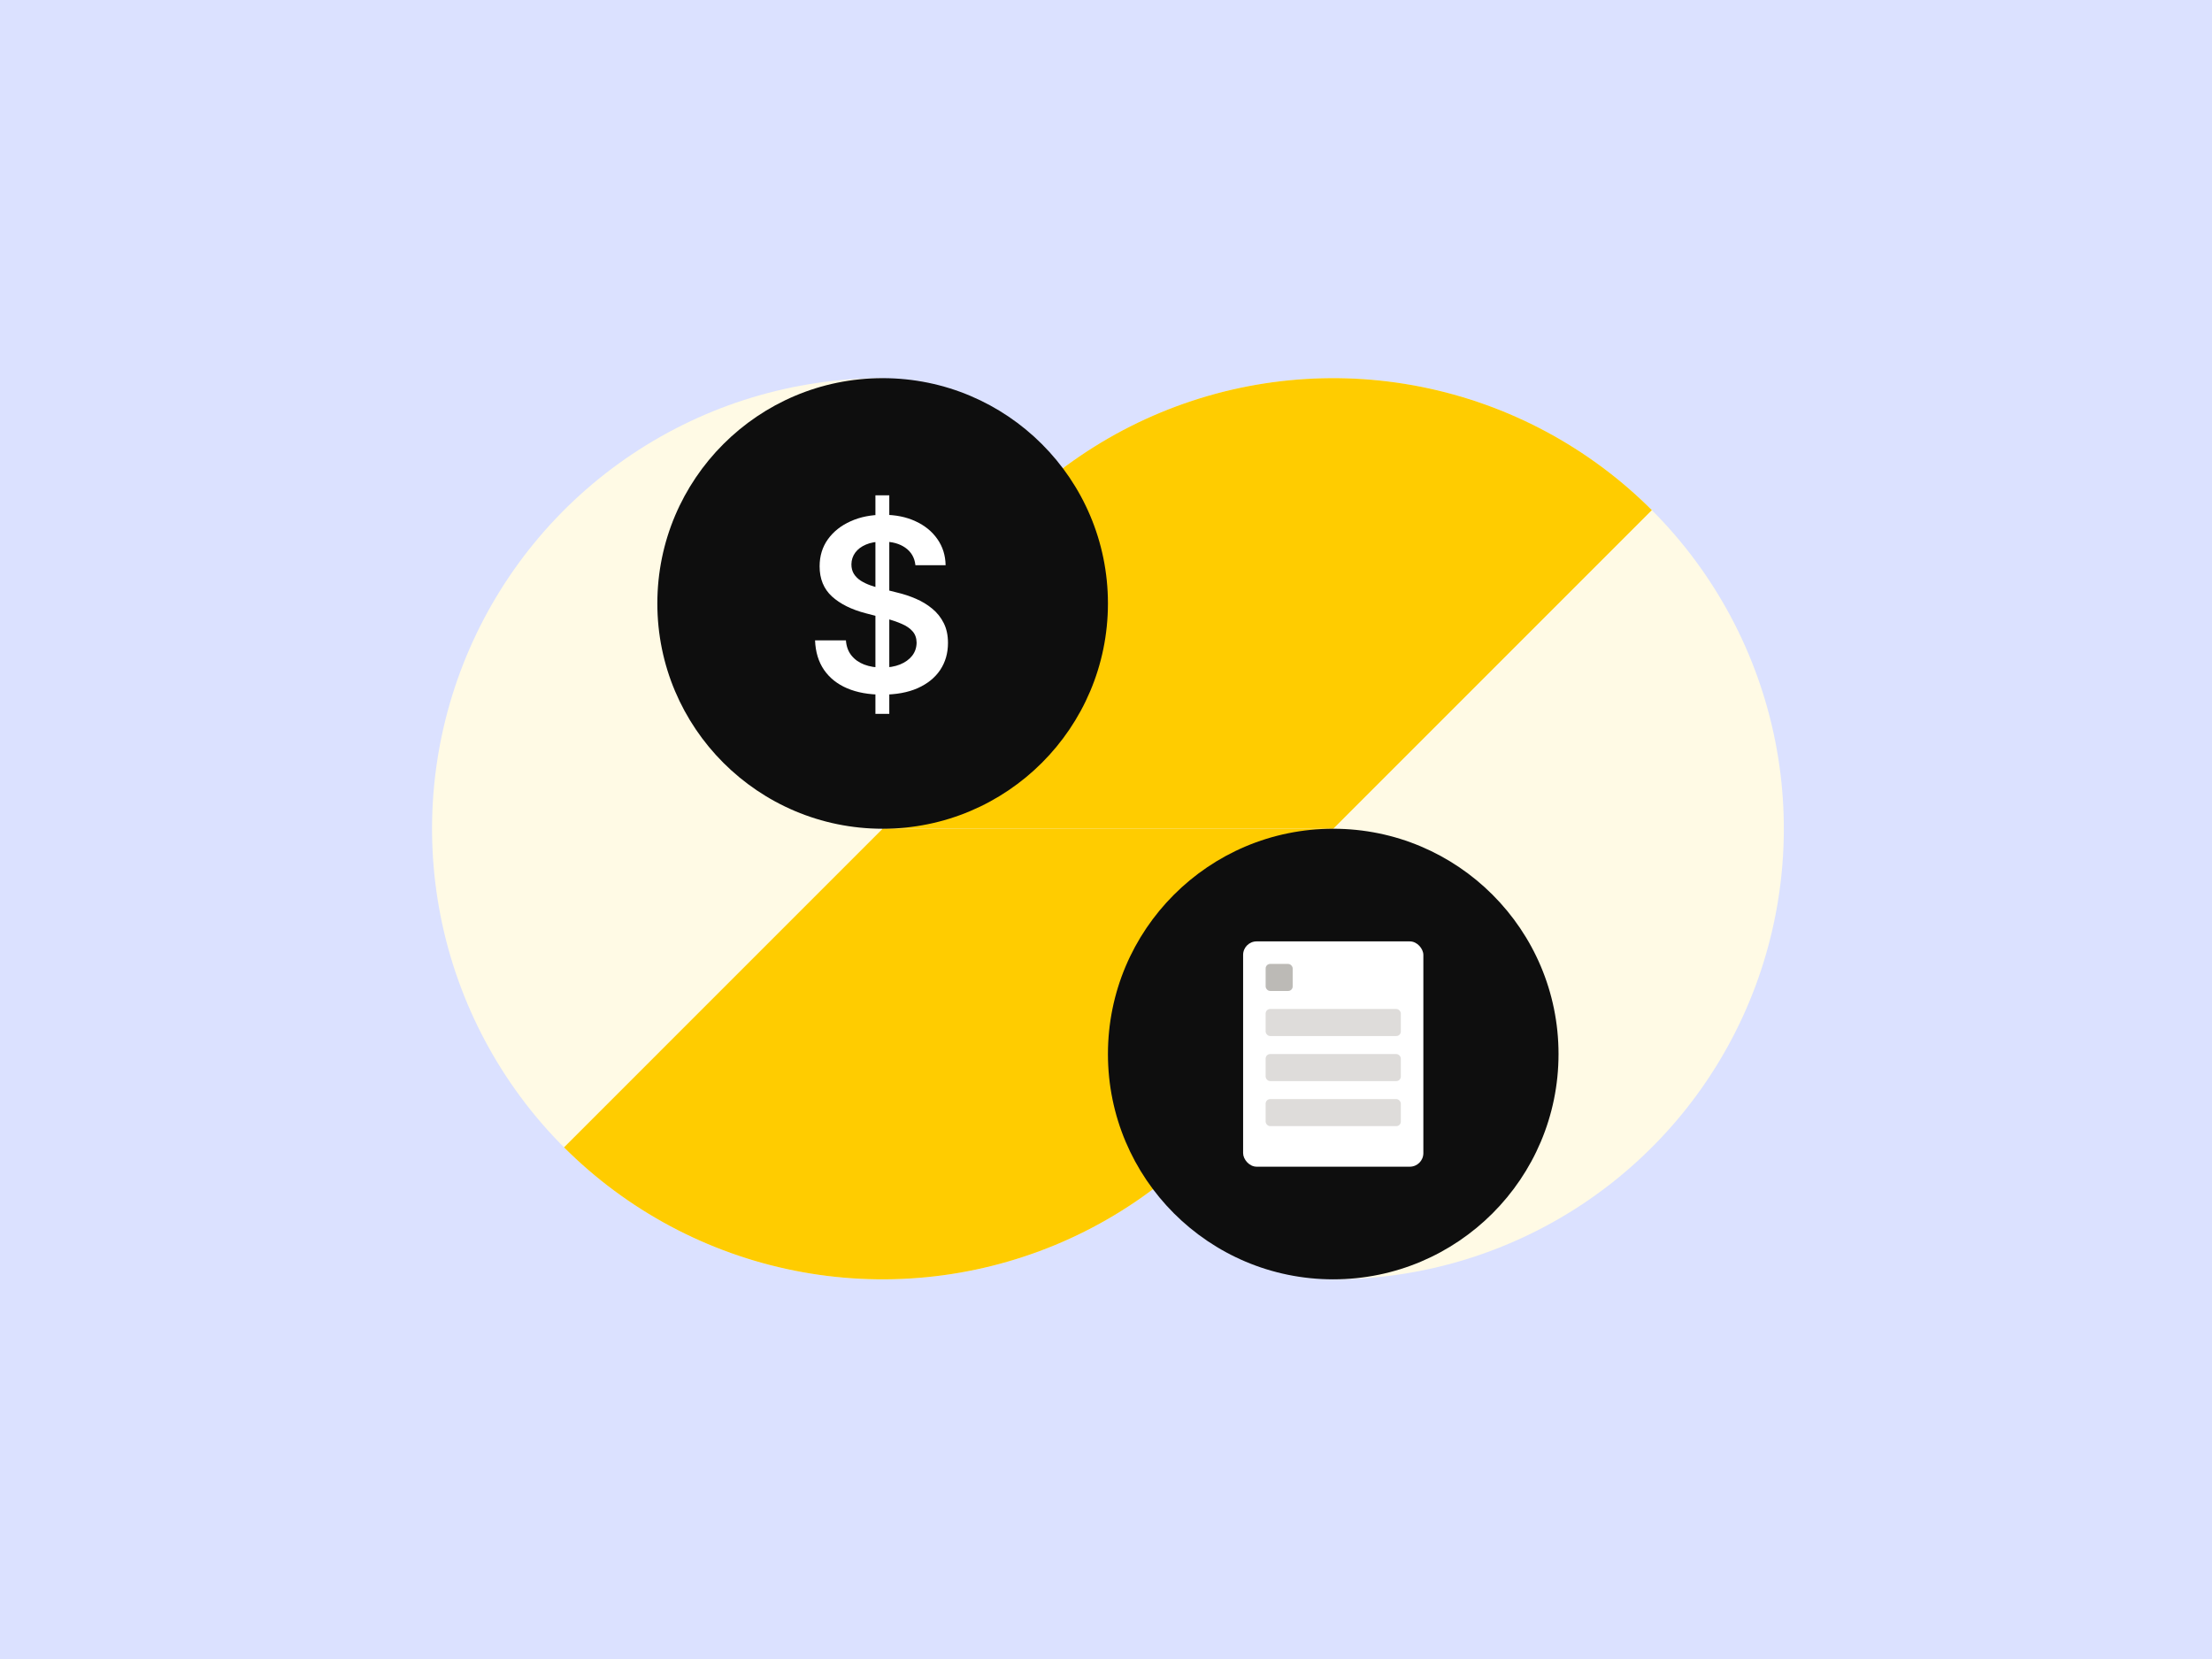 <svg width="540" height="405" viewBox="0 0 540 405" fill="none" xmlns="http://www.w3.org/2000/svg">
<rect width="540" height="405" fill="#DBE1FF"/>
<path d="M325.472 202.315C325.472 224.071 319.021 245.338 306.934 263.428C294.847 281.517 277.667 295.616 257.568 303.942C237.468 312.267 215.35 314.446 194.013 310.201C172.675 305.957 153.075 295.481 137.691 280.097C122.307 264.713 111.831 245.113 107.586 223.775C103.342 202.437 105.52 180.32 113.846 160.22C122.172 140.12 136.27 122.941 154.36 110.854C172.449 98.767 193.717 92.315 215.472 92.315L215.472 202.315H325.472Z" fill="#FFFAE5"/>
<path d="M325.472 202.315C325.472 224.071 319.021 245.338 306.934 263.428C294.847 281.517 277.667 295.616 257.568 303.942C237.468 312.267 215.35 314.446 194.013 310.201C172.675 305.957 153.075 295.481 137.691 280.097L215.472 202.315H325.472Z" fill="#FFCC00"/>
<path d="M215.473 202.316C215.473 180.56 221.924 159.292 234.011 141.203C246.098 123.114 263.278 109.015 283.378 100.689C303.478 92.363 325.595 90.185 346.933 94.429C368.271 98.674 387.871 109.15 403.254 124.534C418.638 139.918 429.115 159.518 433.359 180.856C437.603 202.194 435.425 224.311 427.099 244.411C418.774 264.511 404.675 281.69 386.585 293.777C368.496 305.864 347.229 312.315 325.473 312.315L325.473 202.316L215.473 202.316Z" fill="#FFFAE5"/>
<path d="M215.473 202.316C215.473 180.56 221.924 159.292 234.011 141.203C246.098 123.114 263.278 109.015 283.378 100.689C303.478 92.363 325.595 90.185 346.933 94.429C368.271 98.674 387.871 109.15 403.254 124.534L325.473 202.316L215.473 202.316Z" fill="#FFCC00"/>
<circle cx="215.473" cy="147.315" r="55" fill="#0E0E0E"/>
<path d="M213.711 174.265V120.915H217.097V174.265H213.711ZM223.475 137.983C223.283 136.163 222.471 134.746 221.039 133.732C219.622 132.717 217.778 132.21 215.507 132.21C213.911 132.21 212.542 132.453 211.399 132.94C210.257 133.426 209.383 134.086 208.778 134.919C208.172 135.753 207.863 136.705 207.849 137.774C207.849 138.664 208.048 139.435 208.448 140.088C208.86 140.741 209.418 141.296 210.12 141.755C210.821 142.199 211.599 142.575 212.452 142.88C213.305 143.186 214.166 143.443 215.032 143.651L218.996 144.652C220.592 145.027 222.127 145.534 223.599 146.173C225.085 146.812 226.413 147.618 227.583 148.59C228.767 149.563 229.702 150.737 230.39 152.112C231.079 153.488 231.423 155.099 231.423 156.947C231.423 159.448 230.79 161.65 229.523 163.553C228.257 165.443 226.427 166.922 224.033 167.992C221.652 169.048 218.769 169.576 215.383 169.576C212.094 169.576 209.239 169.062 206.817 168.034C204.409 167.006 202.523 165.505 201.161 163.532C199.812 161.56 199.083 159.156 198.973 156.322H206.507C206.617 157.808 207.071 159.045 207.87 160.031C208.668 161.018 209.707 161.754 210.987 162.24C212.28 162.727 213.725 162.97 215.321 162.97C216.987 162.97 218.445 162.72 219.698 162.22C220.964 161.705 221.955 160.997 222.67 160.094C223.386 159.177 223.75 158.107 223.764 156.885C223.75 155.773 223.427 154.856 222.794 154.134C222.161 153.397 221.273 152.786 220.131 152.3C219.003 151.8 217.682 151.355 216.168 150.966L211.358 149.716C207.876 148.813 205.124 147.444 203.101 145.61C201.092 143.762 200.087 141.31 200.087 138.254C200.087 135.739 200.762 133.537 202.11 131.648C203.473 129.758 205.324 128.292 207.663 127.25C210.003 126.194 212.652 125.667 215.61 125.667C218.611 125.667 221.239 126.194 223.496 127.25C225.767 128.292 227.549 129.744 228.842 131.606C230.136 133.454 230.803 135.579 230.845 137.983H223.475Z" fill="white"/>
<circle cx="325.473" cy="257.315" r="55" fill="#0E0E0E"/>
<rect x="303.473" y="229.815" width="44" height="55" rx="3.3" fill="white"/>
<rect x="308.973" y="235.316" width="6.6" height="6.6" rx="1.1" fill="#BCBAB6"/>
<rect x="308.973" y="246.317" width="33" height="6.6" rx="1.1" fill="#DEDCDA"/>
<rect x="308.973" y="257.317" width="33" height="6.6" rx="1.1" fill="#DEDCDA"/>
<rect x="308.973" y="268.316" width="33" height="6.6" rx="1.1" fill="#DEDCDA"/>
</svg>
